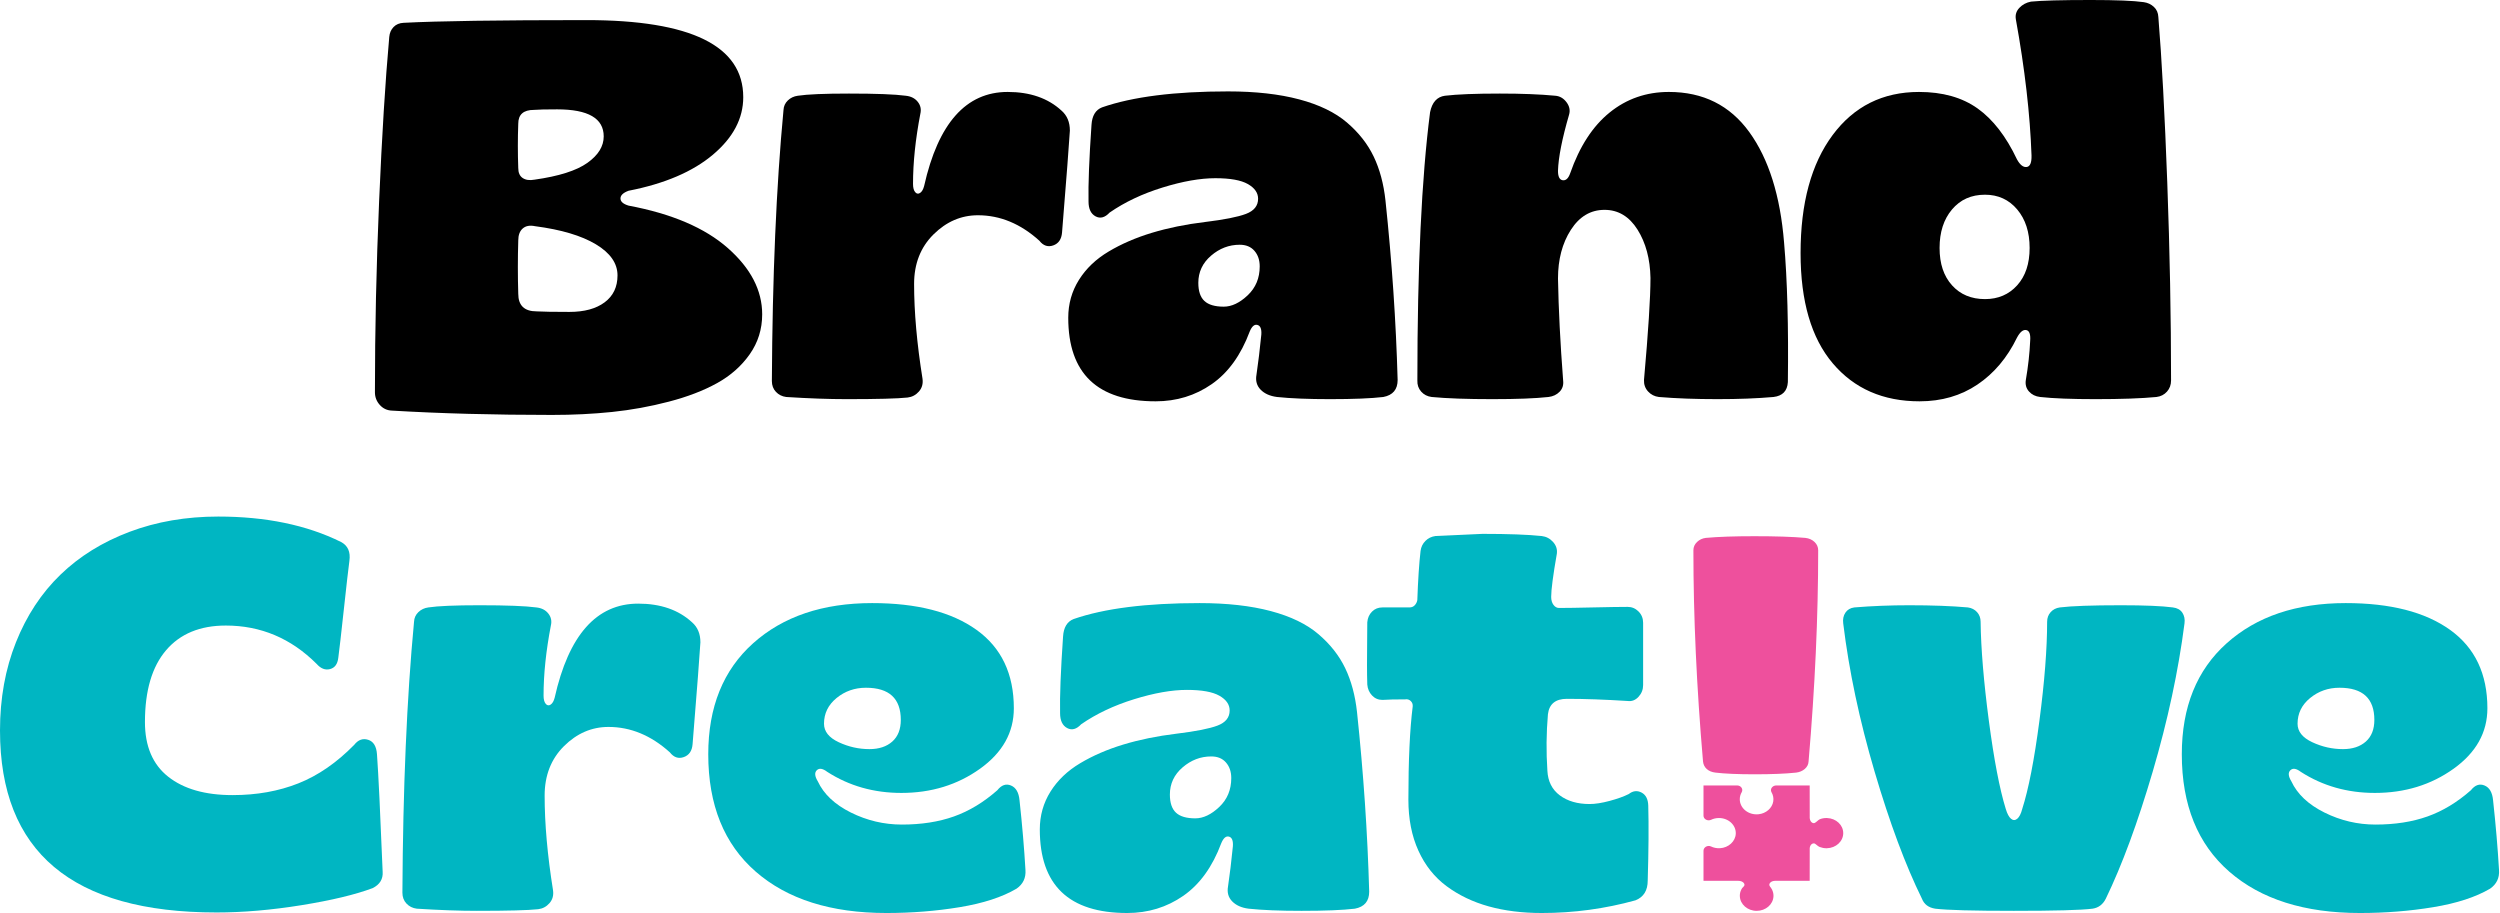 <svg xmlns="http://www.w3.org/2000/svg" xmlns:xlink="http://www.w3.org/1999/xlink" xmlns:serif="http://www.serif.com/" width="100%" height="100%" viewBox="0 0 2007 733" xml:space="preserve" style="fill-rule:evenodd;clip-rule:evenodd;stroke-linejoin:round;stroke-miterlimit:2;">  <path d="M679.575,320.437c-14.047,-0 -30.175,-0.575 -48.409,-1.732c-3.334,-0.434 -6.081,-1.812 -8.256,-4.128c-2.166,-2.306 -3.253,-5.206 -3.253,-8.681c0.434,-83.8 3.543,-156.316 9.334,-217.531c0.141,-3.041 1.297,-5.61 3.472,-7.713c2.175,-2.097 4.844,-3.365 8.034,-3.797c7.663,-1.159 21.347,-1.743 41.031,-1.743c21.71,-0 36.913,0.584 45.591,1.743c4.2,0.432 7.413,2.063 9.656,4.885c2.247,2.818 2.941,6.04 2.066,9.665c-3.909,20.397 -5.863,39.147 -5.863,56.222c0,3.041 0.575,5.247 1.744,6.625c1.156,1.381 2.456,1.591 3.906,0.644c1.441,-0.934 2.529,-2.778 3.254,-5.525c11.284,-50.375 33.646,-75.556 67.087,-75.556c17.941,-0 32.35,4.993 43.203,14.981c4.481,3.906 6.725,9.262 6.725,16.059c-0.572,9.847 -2.678,37.135 -6.29,81.85c-0.435,5.357 -2.791,8.8 -7.06,10.31c-4.269,1.522 -7.994,0.262 -11.175,-3.797c-15.062,-13.603 -31.484,-20.41 -49.287,-20.41c-13.463,0 -25.363,5.147 -35.713,15.416c-10.35,10.281 -15.528,23.522 -15.528,39.731c0,22.585 2.247,47.907 6.738,75.988c0.575,4.05 -0.363,7.494 -2.819,10.312c-2.469,2.819 -5.51,4.45 -9.122,4.882c-7.966,0.865 -24.316,1.3 -49.066,1.3" style="fill-rule:nonzero;"></path>  <path d="M982.422,246.19c6.375,0 12.778,-3.04 19.212,-9.112c6.444,-6.081 9.666,-13.825 9.666,-23.228c-0,-5.066 -1.41,-9.235 -4.241,-12.485c-2.819,-3.262 -6.766,-4.884 -11.831,-4.884c-8.538,-0 -16.21,2.931 -23.006,8.791c-6.807,5.859 -10.21,13.128 -10.21,21.818c0,6.657 1.631,11.51 4.894,14.538c3.253,3.04 8.428,4.562 15.516,4.562m-54.704,75.988c-46.759,-0 -70.128,-22.363 -70.128,-67.088c0,-11.134 2.86,-21.275 8.578,-30.387c5.71,-9.122 13.672,-16.722 23.885,-22.794c10.197,-6.081 21.737,-11.075 34.625,-14.984c12.878,-3.907 27.065,-6.807 42.55,-8.688c15.484,-1.872 26.481,-4.047 32.994,-6.506c6.515,-2.466 9.778,-6.513 9.778,-12.163c-0,-4.771 -2.76,-8.718 -8.257,-11.831c-5.496,-3.109 -14.187,-4.672 -26.046,-4.672c-12.163,0 -26.31,2.5 -42.45,7.494c-16.141,4.994 -30.279,11.688 -42.441,20.088c-3.766,4.046 -7.531,5.062 -11.288,3.04c-3.765,-2.034 -5.646,-6.012 -5.646,-11.944c-0.294,-13.603 0.503,-34.09 2.384,-61.437c0.444,-7.381 3.262,-12.084 8.469,-14.119c24.609,-8.537 58.328,-12.806 101.172,-12.806c22,-0 41.028,2.134 57.096,6.403c16.072,4.269 28.838,10.463 38.322,18.569c9.475,8.103 16.644,17.215 21.488,27.347c4.853,10.137 7.994,21.859 9.444,35.168c5.215,49.216 8.468,97.263 9.778,144.163c-0,7.672 -3.838,12.225 -11.51,13.675c-9.847,1.156 -24.103,1.731 -42.772,1.731c-17.368,0 -31.556,-0.575 -42.55,-1.731c-5.65,-0.725 -10.028,-2.678 -13.14,-5.859c-3.11,-3.185 -4.228,-7.172 -3.363,-11.944c1.45,-9.838 2.75,-20.619 3.907,-32.35c0.293,-4.481 -0.754,-7.06 -3.141,-7.703c-2.397,-0.653 -4.45,1.118 -6.194,5.315c-7.087,18.96 -17.256,33.038 -30.497,42.228c-13.25,9.194 -28.262,13.785 -45.047,13.785" style="fill-rule:nonzero;"></path>  <path d="M1198.22,320.437c-20.41,-0 -36.691,-0.575 -48.844,-1.732c-3.472,-0.434 -6.303,-1.884 -8.469,-4.34c-2.172,-2.457 -3.19,-5.428 -3.04,-8.9c-0,-90.891 3.393,-162.682 10.2,-215.369c1.59,-7.956 5.578,-12.375 11.943,-13.241c9.847,-1.159 24.538,-1.743 44.069,-1.743c17.51,-0 32.35,0.584 44.516,1.743c3.612,0.291 6.612,2.025 9,5.207c2.397,3.19 3.081,6.512 2.065,9.987c-5.64,19.403 -8.609,34.453 -8.903,45.156c0,4.635 1.269,7.132 3.797,7.494c2.538,0.363 4.531,-1.481 5.972,-5.537c7.531,-21.56 18.091,-37.85 31.706,-48.844c13.591,-10.997 29.45,-16.503 47.544,-16.503c27.497,-0 49.025,10.743 64.581,32.24c15.557,21.497 24.86,51.057 27.9,88.685c2.606,30.106 3.613,67.45 3.041,112.025c-0.435,7.097 -4.269,11.075 -11.51,11.94c-13.168,1.157 -28.153,1.732 -44.937,1.732c-17.519,-0 -33.216,-0.575 -47.109,-1.732c-3.475,-0.434 -6.375,-1.912 -8.691,-4.45c-2.316,-2.528 -3.403,-5.609 -3.253,-9.225c3.475,-39.084 5.206,-66.362 5.206,-81.847c-0.291,-15.343 -3.766,-28.293 -10.422,-38.865c-6.653,-10.563 -15.484,-15.847 -26.478,-15.847c-11.147,-0 -20.159,5.356 -27.034,16.069c-6.878,10.712 -10.313,23.731 -10.313,39.075c0.435,24.318 1.813,51.603 4.128,81.85c0.435,3.615 -0.512,6.615 -2.818,9.012c-2.325,2.385 -5.285,3.794 -8.91,4.228c-10.562,1.157 -25.543,1.732 -44.937,1.732" style="fill-rule:nonzero;"></path>  <path d="M1593.56,240.119c10.562,-0 19.181,-3.694 25.837,-11.075c6.653,-7.382 9.988,-17.369 9.988,-29.966c-0,-12.725 -3.335,-23.047 -9.988,-30.931c-6.656,-7.894 -15.275,-11.831 -25.837,-11.831c-10.994,-0 -19.825,3.937 -26.482,11.831c-6.665,7.884 -9.987,18.206 -9.987,30.931c-0,12.597 3.322,22.584 9.987,29.966c6.657,7.381 15.488,11.075 26.482,11.075m-52.538,82.059c-29.231,0 -52.469,-10.169 -69.687,-30.497c-17.225,-20.34 -25.835,-49.831 -25.835,-88.475c0,-40.094 8.578,-71.678 25.725,-94.765c17.156,-23.079 40.275,-34.625 69.363,-34.625c18.959,-0 34.628,4.418 47,13.237c12.375,8.831 22.906,22.444 31.597,40.819c2.456,4.49 5.065,6.556 7.812,6.194c2.75,-0.363 4.047,-3.444 3.906,-9.235c-1.156,-32.994 -5.356,-69.472 -12.593,-109.415c-0.575,-3.472 0.362,-6.516 2.828,-9.122c2.456,-2.597 5.568,-4.269 9.334,-4.994c8.538,-0.866 24.528,-1.3 47.975,-1.3c20.409,-0 34.597,0.584 42.553,1.731c3.181,0.444 5.9,1.713 8.144,3.806c2.247,2.094 3.434,4.813 3.584,8.138c2.741,33.437 5.135,77.728 7.16,132.866c2.025,55.146 3.04,108.118 3.04,158.925c0,3.471 -1.087,6.443 -3.253,8.9c-2.175,2.456 -4.994,3.906 -8.465,4.34c-12.163,1.157 -28.444,1.731 -48.854,1.731c-19.1,0 -33.943,-0.574 -44.506,-1.731c-3.765,-0.434 -6.765,-1.915 -9.009,-4.453c-2.247,-2.525 -3.072,-5.606 -2.497,-9.222c1.881,-11.006 3.041,-21.425 3.472,-31.262c0.434,-5.357 -0.613,-8.288 -3.141,-8.8c-2.537,-0.503 -5.034,1.559 -7.49,6.19c-7.825,16.072 -18.385,28.588 -31.697,37.557c-13.322,8.981 -28.807,13.462 -46.466,13.462" style="fill-rule:nonzero;"></path>  <path d="M173.684,732.528c-115.79,-0 -173.684,-48.703 -173.684,-146.106c0,-25.766 4.269,-49.357 12.806,-70.785c8.538,-21.415 20.45,-39.509 35.716,-54.269c15.272,-14.762 33.759,-26.228 55.465,-34.415c21.719,-8.175 45.45,-12.263 71.219,-12.263c38.21,0 71.063,6.807 98.56,20.41c5.5,2.9 7.743,7.962 6.728,15.193c-0.866,6.513 -2.357,19.472 -4.45,38.866c-2.097,19.391 -3.585,32.35 -4.45,38.853c-0.575,5.075 -2.791,8.116 -6.616,9.122c-3.837,1.019 -7.422,-0.362 -10.753,-4.128c-20.55,-20.55 -44.869,-30.819 -72.95,-30.819c-20.691,0 -36.691,6.616 -47.975,19.866c-11.288,13.24 -16.938,32.45 -16.938,57.631c0,19.403 6.222,34.013 18.679,43.859c12.443,9.838 29.662,14.763 51.662,14.763c19.403,-0 37.022,-3.153 52.872,-9.444c15.847,-6.294 30.787,-16.606 44.825,-30.944c3.181,-4.046 6.916,-5.384 11.184,-4.006c4.272,1.369 6.616,5.247 7.06,11.61c1.147,15.928 2.668,47.331 4.55,94.221c0.443,5.941 -2.244,10.35 -8.022,13.241c-13.897,5.216 -32.938,9.778 -57.1,13.684c-24.175,3.907 -46.972,5.86 -68.388,5.86" style="fill:#00b6c2;fill-rule:nonzero;"></path>  <path d="M382.972,731.219c-14.047,0 -30.175,-0.575 -48.409,-1.731c-3.335,-0.435 -6.081,-1.813 -8.256,-4.128c-2.166,-2.307 -3.254,-5.207 -3.254,-8.682c0.435,-83.8 3.544,-156.315 9.335,-217.531c0.14,-3.04 1.297,-5.609 3.472,-7.712c2.175,-2.097 4.843,-3.366 8.037,-3.797c7.66,-1.16 21.344,-1.744 41.028,-1.744c21.71,0 36.913,0.584 45.591,1.744c4.2,0.431 7.412,2.062 9.656,4.884c2.247,2.819 2.941,6.041 2.066,9.666c-3.91,20.397 -5.863,39.147 -5.863,56.222c0,3.04 0.575,5.247 1.744,6.625c1.156,1.381 2.456,1.59 3.906,0.643c1.441,-0.934 2.528,-2.778 3.253,-5.525c11.285,-50.375 33.647,-75.556 67.088,-75.556c17.941,0 32.35,4.994 43.203,14.981c4.481,3.907 6.725,9.263 6.725,16.06c-0.572,9.847 -2.678,37.134 -6.291,81.85c-0.434,5.356 -2.79,8.8 -7.059,10.309c-4.269,1.519 -7.994,0.263 -11.175,-3.797c-15.062,-13.603 -31.484,-20.409 -49.287,-20.409c-13.463,-0 -25.363,5.147 -35.713,15.416c-10.35,10.281 -15.528,23.521 -15.528,39.731c-0,22.584 2.247,47.906 6.737,75.987c0.575,4.05 -0.362,7.494 -2.818,10.313c-2.469,2.819 -5.51,4.45 -9.122,4.881c-7.966,0.866 -24.316,1.3 -49.066,1.3" style="fill:#00b6c2;fill-rule:nonzero;"></path>  <path d="M697.981,601.393c7.672,0 13.784,-2.025 18.344,-6.071c4.562,-4.057 6.837,-9.847 6.837,-17.369c0,-17.228 -9.334,-25.835 -28,-25.835c-8.981,0 -16.825,2.747 -23.562,8.244c-6.725,5.51 -10.088,12.375 -10.088,20.631c0,6.222 3.938,11.179 11.831,14.872c7.885,3.685 16.1,5.528 24.638,5.528m13.672,131.569c-44.572,0 -79.563,-11.078 -104.966,-33.219c-25.403,-22.14 -38.1,-53.543 -38.1,-94.221c0,-37.919 12.013,-67.622 36.038,-89.119c24.022,-21.497 55.872,-32.241 95.531,-32.241c35.884,0 63.825,7.16 83.8,21.497c19.969,14.328 29.956,35.313 29.956,62.959c0,19.394 -9.04,35.563 -27.134,48.522c-18.094,12.95 -39.16,19.422 -63.181,19.422c-22.141,0 -41.979,-5.637 -59.488,-16.925c-3.612,-2.747 -6.403,-3.181 -8.356,-1.309c-1.953,1.884 -1.7,4.853 0.765,8.903c4.772,10.278 13.632,18.634 26.591,25.081c12.95,6.431 26.591,9.653 40.919,9.653c15.637,0 29.562,-2.162 41.797,-6.512c12.231,-4.341 23.84,-11.36 34.847,-21.053c3.321,-4.2 6.978,-5.469 10.965,-3.797c3.975,1.662 6.253,5.609 6.835,11.831c2.175,19.966 3.765,38.644 4.775,56.013c0.431,6.362 -1.954,11.356 -7.16,14.971c-11.578,6.807 -26.812,11.76 -45.703,14.872c-18.887,3.11 -38.462,4.672 -58.731,4.672" style="fill:#00b6c2;fill-rule:nonzero;"></path>  <path d="M959.586,656.972c6.372,0 12.778,-3.04 19.212,-9.112c6.444,-6.081 9.666,-13.825 9.666,-23.228c-0,-5.066 -1.41,-9.235 -4.241,-12.485c-2.819,-3.262 -6.765,-4.884 -11.831,-4.884c-8.538,0 -16.209,2.931 -23.006,8.791c-6.807,5.859 -10.21,13.128 -10.21,21.818c0,6.657 1.632,11.51 4.894,14.538c3.253,3.041 8.428,4.562 15.516,4.562m-54.703,75.988c-46.76,-0 -70.129,-22.363 -70.129,-67.088c0,-11.134 2.86,-21.275 8.579,-30.387c5.709,-9.122 13.671,-16.722 23.884,-22.794c10.197,-6.081 21.737,-11.075 34.625,-14.984c12.878,-3.906 27.066,-6.806 42.55,-8.688c15.484,-1.872 26.481,-4.047 32.994,-6.506c6.515,-2.466 9.778,-6.512 9.778,-12.162c-0,-4.772 -2.76,-8.719 -8.256,-11.832c-5.497,-3.109 -14.188,-4.672 -26.047,-4.672c-12.163,0 -26.31,2.5 -42.45,7.494c-16.141,4.994 -30.278,11.688 -42.441,20.088c-3.766,4.047 -7.531,5.062 -11.287,3.04c-3.766,-2.034 -5.647,-6.012 -5.647,-11.943c-0.294,-13.604 0.503,-34.091 2.384,-61.438c0.444,-7.381 3.263,-12.084 8.469,-14.116c24.609,-8.54 58.328,-12.809 101.172,-12.809c22,0 41.028,2.134 57.097,6.403c16.071,4.269 28.837,10.463 38.321,18.569c9.475,8.103 16.644,17.216 21.488,27.347c4.853,10.137 7.994,21.859 9.444,35.169c5.215,49.215 8.468,97.262 9.778,144.162c-0,7.672 -3.838,12.225 -11.51,13.675c-9.846,1.156 -24.103,1.731 -42.771,1.731c-17.369,0 -31.557,-0.575 -42.55,-1.731c-5.65,-0.725 -10.029,-2.678 -13.141,-5.859c-3.109,-3.185 -4.228,-7.172 -3.363,-11.944c1.45,-9.838 2.75,-20.619 3.907,-32.35c0.293,-4.481 -0.753,-7.059 -3.141,-7.703c-2.397,-0.653 -4.45,1.119 -6.194,5.315c-7.087,18.96 -17.256,33.038 -30.497,42.229c-13.25,9.193 -28.262,13.784 -45.046,13.784" style="fill:#00b6c2;fill-rule:nonzero;"></path>  <path d="M1237.69,732.961c-15.625,-0 -29.813,-1.772 -42.55,-5.316c-12.738,-3.543 -23.985,-8.94 -33.76,-16.181c-9.768,-7.228 -17.328,-16.744 -22.684,-28.544c-5.359,-11.79 -8.037,-25.434 -8.037,-40.918c-0,-31.557 1.159,-56.529 3.475,-74.904c0.14,-1.74 -0.394,-3.181 -1.622,-4.35c-1.238,-1.156 -2.719,-1.59 -4.45,-1.296c-7.963,-0 -14.047,0.14 -18.244,0.431c-3.334,-0 -6.113,-1.188 -8.356,-3.585c-2.247,-2.384 -3.507,-5.315 -3.797,-8.787c-0.15,-4.916 -0.222,-10.131 -0.222,-15.628c-0,-5.497 0.041,-11.65 0.109,-18.456c0.072,-6.807 0.113,-12.082 0.113,-15.847c0.29,-3.475 1.55,-6.335 3.797,-8.578c2.243,-2.247 5.022,-3.366 8.356,-3.366l21.719,-0c1.731,-0 3.14,-0.572 4.228,-1.741c1.087,-1.147 1.772,-2.528 2.062,-4.118c0.575,-16.21 1.441,-29.379 2.61,-39.519c0.431,-3.181 1.731,-5.86 3.906,-8.025c2.166,-2.175 4.844,-3.472 8.025,-3.906c1.6,-0.15 14.187,-0.725 37.778,-1.741c20.7,-0 36.55,0.581 47.544,1.741c3.625,0.434 6.656,2.025 9.122,4.771c2.456,2.75 3.475,5.86 3.04,9.335c-3.04,17.369 -4.559,28.947 -4.559,34.737c-0,2.607 0.612,4.741 1.841,6.403c1.228,1.672 2.718,2.497 4.45,2.497c5.79,0 14.984,-0.14 27.578,-0.434c12.587,-0.291 21.778,-0.431 27.568,-0.431c3.335,-0 6.222,1.228 8.691,3.684c2.456,2.469 3.684,5.509 3.684,9.122l0,49.931c0,3.625 -1.228,6.766 -3.684,9.444c-2.469,2.678 -5.356,3.806 -8.691,3.362c-18.234,-1.156 -34.515,-1.731 -48.843,-1.731c-9.122,0 -14.185,4.128 -15.203,12.375c-1.3,15.053 -1.45,30.175 -0.432,45.369c0.432,8.55 3.766,15.134 9.988,19.766c6.222,4.631 14.187,6.946 23.881,6.946c4.481,0 9.838,-0.834 16.059,-2.496c6.225,-1.672 11.369,-3.513 15.416,-5.538c3.334,-2.606 6.738,-3 10.209,-1.197c3.475,1.813 5.279,5.316 5.429,10.531c0.434,15.919 0.281,35.966 -0.435,60.141c0,7.953 -3.259,13.241 -9.775,15.847c-24.456,6.797 -49.569,10.2 -75.334,10.2" style="fill:#00b6c2;fill-rule:nonzero;"></path>  <path d="M1616.73,731.219c-32.562,0 -53.625,-0.575 -63.181,-1.731c-5.356,-0.866 -8.9,-3.544 -10.631,-8.035c-13.172,-26.775 -25.838,-60.784 -38,-102.037c-12.153,-41.25 -20.55,-80.9 -25.182,-118.972c-0.434,-3.322 0.141,-6.181 1.741,-8.578c1.591,-2.388 3.978,-3.797 7.159,-4.228c14.188,-1.16 28.879,-1.744 44.072,-1.744c18.385,0 34.091,0.584 47.11,1.744c3.04,0.431 5.497,1.7 7.381,3.797c1.881,2.103 2.828,4.672 2.828,7.712c0.284,21.706 2.497,48.188 6.616,79.45c4.128,31.263 8.65,54.866 13.572,70.785c1.159,3.906 2.568,6.543 4.231,7.921c1.669,1.372 3.331,1.372 4.994,0c1.659,-1.378 3.009,-4.015 4.015,-7.921c5.066,-15.779 9.666,-39.369 13.785,-70.785c4.128,-31.403 6.193,-57.884 6.193,-79.45c0,-3.04 0.935,-5.609 2.819,-7.712c1.881,-2.097 4.35,-3.366 7.381,-3.797c9.413,-1.16 25.766,-1.744 49.063,-1.744c19.112,0 33.006,0.584 41.684,1.744c3.475,0.431 6.013,1.84 7.603,4.228c1.591,2.397 2.175,5.256 1.732,8.578c-4.913,38.213 -13.422,77.872 -25.504,118.972c-12.084,41.109 -24.637,75.122 -37.668,102.037c-2.316,4.632 -5.86,7.31 -10.641,8.035c-9.112,1.156 -30.178,1.731 -63.172,1.731" style="fill:#00b6c2;fill-rule:nonzero;"></path>  <path d="M1880.95,601.393c7.671,0 13.784,-2.025 18.343,-6.071c4.563,-4.057 6.838,-9.847 6.838,-17.369c-0,-17.228 -9.335,-25.835 -28,-25.835c-8.981,0 -16.825,2.747 -23.563,8.244c-6.725,5.51 -10.087,12.375 -10.087,20.631c-0,6.222 3.937,11.179 11.831,14.872c7.884,3.685 16.1,5.528 24.638,5.528m13.671,131.569c-44.571,0 -79.562,-11.078 -104.965,-33.219c-25.403,-22.14 -38.1,-53.543 -38.1,-94.221c-0,-37.919 12.012,-67.622 36.037,-89.119c24.022,-21.497 55.872,-32.241 95.532,-32.241c35.884,0 63.825,7.16 83.8,21.497c19.968,14.328 29.956,35.313 29.956,62.959c-0,19.394 -9.041,35.563 -27.135,48.522c-18.093,12.95 -39.159,19.422 -63.181,19.422c-22.14,0 -41.978,-5.637 -59.487,-16.925c-3.613,-2.747 -6.403,-3.181 -8.357,-1.309c-1.953,1.884 -1.699,4.853 0.766,8.903c4.772,10.278 13.631,18.634 26.591,25.081c12.95,6.431 26.59,9.653 40.918,9.653c15.638,0 29.563,-2.162 41.797,-6.512c12.232,-4.341 23.841,-11.36 34.847,-21.053c3.322,-4.2 6.978,-5.469 10.966,-3.797c3.975,1.662 6.253,5.609 6.834,11.831c2.175,19.966 3.766,38.644 4.775,56.013c0.432,6.362 -1.953,11.356 -7.159,14.971c-11.578,6.807 -26.813,11.76 -45.703,14.872c-18.888,3.11 -38.463,4.672 -58.731,4.672" style="fill:#00b6c2;fill-rule:nonzero;"></path>  <path d="M1408.42,430.466c17.075,-0 30.697,0.447 40.866,1.35c3.012,0.337 5.49,1.434 7.44,3.294c1.947,1.868 2.916,4.087 2.916,6.684c-0,53.338 -2.569,109.838 -7.719,169.488c-0.125,2.368 -1.128,4.371 -3.016,6.009c-1.884,1.631 -4.209,2.622 -6.968,2.959c-8.532,0.9 -19.582,1.357 -33.144,1.357c-13.553,-0 -24.103,-0.457 -31.631,-1.357c-2.891,-0.337 -5.216,-1.297 -6.972,-2.872c-1.753,-1.584 -2.76,-3.615 -3.013,-6.096c-5.143,-59.65 -7.718,-116.15 -7.718,-169.488c-0,-2.597 0.968,-4.816 2.915,-6.684c1.947,-1.86 4.306,-2.957 7.066,-3.294c9.912,-0.903 22.909,-1.35 38.978,-1.35" style="fill:#ee509d;fill-rule:nonzero;"></path>  <path d="M1380.75,680.952c-2.587,0.135 -5.012,-0.39 -7.109,-1.394c-2.75,-1.321 -6.072,0.597 -6.072,3.4l-0,24.172l27.159,0c0.035,0.022 0.538,0 0.785,0c2.734,0 4.953,1.453 4.953,3.244c-0,1.016 -1.841,2.528 -1.838,2.553c-0.3,0.428 -0.543,0.869 -0.762,1.322c-0.722,1.481 -1.131,3.119 -1.131,4.844c-0,0.122 -0,0.244 0.015,0.369c0.203,6.531 6.169,11.765 13.494,11.765c7.259,0 13.181,-5.137 13.497,-11.597c0.012,-0.181 0.012,-0.353 0.012,-0.537c0,-1.725 -0.409,-3.363 -1.131,-4.844c-0.237,-0.503 -0.522,-0.981 -0.837,-1.441c0.006,-0.037 -1.382,-1.515 -1.382,-2.434c0,-1.791 2.075,-3.244 4.638,-3.244c0.19,0 0.587,0.019 0.615,0l27.16,0l0.031,-24.262c0.016,-0.019 -0.019,-0.969 -0.019,-1.472c0,-2.4 1.413,-4.344 3.36,-4.344c1.322,0 2.812,2.238 4.662,2.91c1.669,0.606 3.475,1.015 5.394,1.015c0.137,0 0.272,0 0.409,-0.012c7.272,-0.185 13.1,-5.544 13.1,-12.122c0,-6.522 -5.718,-11.841 -12.909,-12.122c-0.206,-0.013 -0.397,-0.013 -0.6,-0.013c-1.919,0 -3.756,0.344 -5.394,1.016c-1.175,0.481 -3.359,3.106 -4.662,3.106c-1.947,0 -3.36,-2.078 -3.36,-4.643c0,-0.45 -0.059,-0.857 0.028,-1.269c0,-0.003 -0.006,-0.003 -0.009,-0.006l-0.031,-24.357l-26.813,0c-3.118,0 -5.284,2.985 -3.828,5.469c1.253,2.153 1.813,4.684 1.391,7.35c-0.831,5.394 -5.8,9.713 -11.822,10.313c-8.156,0.818 -15.047,-4.894 -15.047,-12.05c0,-2.029 0.559,-3.95 1.538,-5.625c1.443,-2.485 -0.572,-5.457 -3.688,-5.457l-26.978,0l-0,24.269c-0,2.803 3.334,4.613 6.1,3.303c1.878,-0.906 4.031,-1.419 6.319,-1.419c7.6,0 13.728,5.638 13.497,12.513c-0.207,6.2 -5.844,11.4 -12.735,11.731" style="fill:#ee509d;fill-rule:nonzero;"></path>  <path d="M430.824,249.971c5.066,0.29 13.825,0.434 26.269,0.434c12.012,-0 21.456,-2.569 28.334,-7.713c6.875,-5.137 10.31,-12.334 10.31,-21.6c-0,-9.693 -5.791,-18.021 -17.369,-24.968c-11.578,-6.947 -27.86,-11.791 -48.844,-14.541c-4.197,-0.875 -7.491,-0.25 -9.875,1.844c-2.397,2.103 -3.584,5.315 -3.584,9.656c-0.435,14.338 -0.435,28.594 -0,42.772c-0,9.412 4.912,14.116 14.759,14.116m-1.731,-105.732c19.531,-2.75 33.678,-7.24 42.437,-13.462c8.763,-6.222 13.132,-13.31 13.132,-21.275c-0,-14.469 -12.444,-21.706 -37.335,-21.706c-9.122,-0 -15.344,0.14 -18.669,0.431c-8.396,-0 -12.593,3.697 -12.593,11.075c-0.435,11.872 -0.435,23.731 -0,35.603c-0,3.766 1.187,6.444 3.584,8.034c2.384,1.591 5.538,2.025 9.444,1.3m14.106,188.878c-46.609,0 -89.441,-1.156 -128.528,-3.471c-3.906,-0.144 -7.159,-1.663 -9.766,-4.563c-2.609,-2.891 -3.906,-6.294 -3.906,-10.2c0,-50.081 1.116,-101.241 3.363,-153.497c2.243,-52.247 4.953,-96.175 8.146,-131.778c0.282,-3.181 1.438,-5.822 3.472,-7.925c2.025,-2.094 4.703,-3.212 8.035,-3.362c27.64,-1.441 76.562,-2.175 146.762,-2.175c83.941,-0 125.91,20.631 125.91,61.881c-0,17.078 -8.107,32.453 -24.307,46.134c-16.222,13.675 -38.793,23.331 -67.743,28.978c-4.338,1.591 -6.513,3.657 -6.513,6.194c0,2.525 2.175,4.45 6.513,5.75c34.737,6.513 61.3,17.872 79.675,34.081c18.384,16.21 27.578,33.941 27.578,53.194c-0,11.869 -3.335,22.544 -9.988,32.019c-6.656,9.484 -15.415,17.225 -26.269,23.228c-10.856,6.009 -23.775,10.962 -38.756,14.869c-14.981,3.918 -30.147,6.665 -45.481,8.259c-15.344,1.591 -31.403,2.384 -48.197,2.384" style="fill-rule:nonzero;"></path></svg>